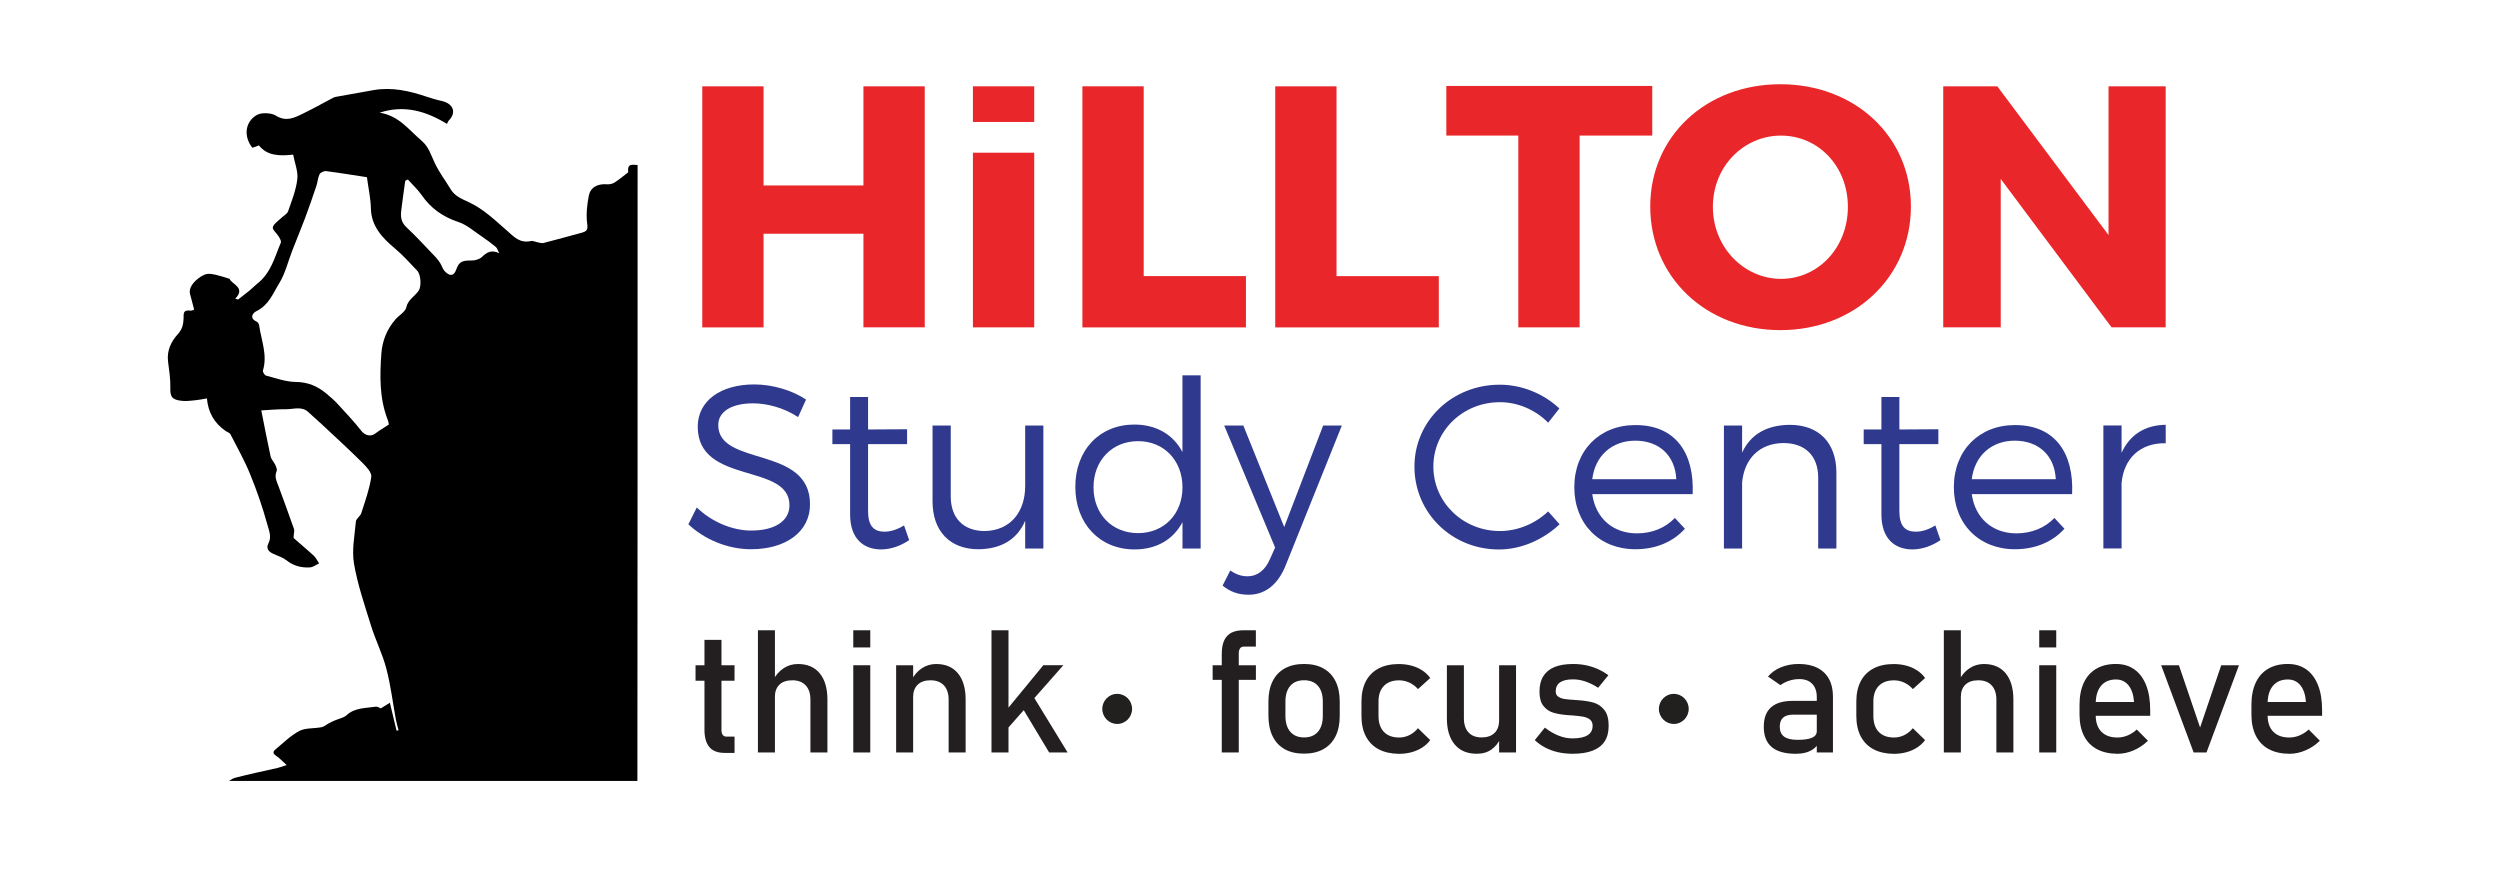 <?xml version="1.0" encoding="utf-8"?>
<!-- Generator: Adobe Illustrator 25.0.1, SVG Export Plug-In . SVG Version: 6.00 Build 0)  -->
<svg version="1.1" id="Layer_1" xmlns="http://www.w3.org/2000/svg" xmlns:xlink="http://www.w3.org/1999/xlink" x="0px" y="0px"
	 viewBox="0 0 624.77 220.74" style="enable-background:new 0 0 624.77 220.74;" xml:space="preserve">
<style type="text/css">
	.st0{opacity:0.26;}
	.st1{clip-path:url(#SVGID_2_);}
	.st2{fill:#E1DFDD;}
	.st3{fill:#2D3487;}
	.st4{clip-path:url(#SVGID_4_);}
	.st5{clip-path:url(#SVGID_8_);}
	.st6{clip-path:url(#SVGID_10_);}
	.st7{filter:url(#Adobe_OpacityMaskFilter);}
	.st8{mask:url(#SVGID_11_);fill:url(#SVGID_12_);}
	.st9{fill:#FFFFFF;stroke:#FFFFFF;stroke-width:0.514;stroke-miterlimit:10;}
	.st10{fill:#E92629;}
	.st11{fill:#2F3A8E;}
	.st12{fill:#231F20;}
	.st13{fill:#221F1F;}
	.st14{clip-path:url(#SVGID_14_);fill:#BD2025;}
	.st15{clip-path:url(#SVGID_14_);fill:#FFFFFF;}
	.st16{fill:#47B2E4;}
	.st17{fill:#D71F27;}
	.st18{fill-rule:evenodd;clip-rule:evenodd;fill:#878787;}
	.st19{fill-rule:evenodd;clip-rule:evenodd;fill:#FFFFFF;}
	.st20{fill-rule:evenodd;clip-rule:evenodd;fill:#29A649;}
	.st21{fill:#FFFFFF;}
	.st22{fill:#670F10;}
	.st23{fill-rule:evenodd;clip-rule:evenodd;}
	.st24{fill-rule:evenodd;clip-rule:evenodd;fill:#015EA4;}
	.st25{filter:url(#Adobe_OpacityMaskFilter_1_);}
	.st26{mask:url(#SVGID_15_);fill:url(#SVGID_16_);}
	.st27{fill:#EB2227;}
	.st28{fill:none;}
	.st29{fill:#FFFFFF;stroke:#FFFFFF;stroke-width:0.341;stroke-miterlimit:10;}
	.st30{clip-path:url(#SVGID_20_);}
	.st31{filter:url(#Adobe_OpacityMaskFilter_2_);}
	.st32{mask:url(#SVGID_21_);fill:url(#SVGID_22_);}
	.st33{clip-path:url(#SVGID_24_);fill:#BD2025;}
	.st34{clip-path:url(#SVGID_24_);fill:#FFFFFF;}
	.st35{fill:#FFFFFF;stroke:#FFFFFF;stroke-width:0.464;stroke-miterlimit:10;}
	.st36{fill:#015EA4;}
	.st37{clip-path:url(#SVGID_26_);}
	.st38{filter:url(#Adobe_OpacityMaskFilter_3_);}
	.st39{mask:url(#SVGID_27_);fill:url(#SVGID_28_);}
	.st40{clip-path:url(#SVGID_30_);fill:#BD2025;}
	.st41{clip-path:url(#SVGID_30_);fill:#FFFFFF;}
	.st42{fill:none;stroke:#000000;stroke-miterlimit:10;}
	.st43{clip-path:url(#SVGID_38_);}
	.st44{fill:none;stroke:#000000;stroke-width:0.5;stroke-miterlimit:10;}
	.st45{clip-path:url(#SVGID_42_);}
	.st46{stroke:#FFFFFF;stroke-width:0.514;stroke-miterlimit:10;}
	.st47{filter:url(#Adobe_OpacityMaskFilter_4_);}
	.st48{mask:url(#SVGID_43_);fill:url(#SVGID_44_);}
	.st49{clip-path:url(#SVGID_46_);}
	.st50{filter:url(#Adobe_OpacityMaskFilter_5_);}
	.st51{mask:url(#SVGID_47_);}
	.st52{clip-path:url(#SVGID_49_);fill:#BD2025;}
	.st53{clip-path:url(#SVGID_49_);fill:#FFFFFF;}
	.st54{clip-path:url(#SVGID_51_);}
	.st55{filter:url(#Adobe_OpacityMaskFilter_6_);}
	.st56{mask:url(#SVGID_52_);fill:url(#SVGID_53_);}
	.st57{clip-path:url(#SVGID_55_);}
	.st58{filter:url(#Adobe_OpacityMaskFilter_7_);}
	.st59{mask:url(#SVGID_56_);}
	.st60{clip-path:url(#SVGID_58_);fill:#BD2025;}
	.st61{clip-path:url(#SVGID_58_);fill:#FFFFFF;}
	.st62{filter:url(#Adobe_OpacityMaskFilter_8_);}
	.st63{mask:url(#SVGID_61_);fill:url(#SVGID_62_);}
	.st64{clip-path:url(#SVGID_64_);fill:#BD2025;}
	.st65{clip-path:url(#SVGID_64_);fill:#FFFFFF;}
	.st66{clip-path:url(#SVGID_66_);}
	.st67{filter:url(#Adobe_OpacityMaskFilter_9_);}
	.st68{mask:url(#SVGID_67_);fill:url(#SVGID_68_);}
	.st69{clip-path:url(#SVGID_70_);}
	.st70{filter:url(#Adobe_OpacityMaskFilter_10_);}
	.st71{mask:url(#SVGID_71_);}
	.st72{clip-path:url(#SVGID_73_);fill:#BD2025;}
	.st73{clip-path:url(#SVGID_73_);fill:#FFFFFF;}
	.st74{clip-path:url(#SVGID_75_);}
	.st75{filter:url(#Adobe_OpacityMaskFilter_11_);}
	.st76{mask:url(#SVGID_76_);fill:url(#SVGID_77_);}
	.st77{clip-path:url(#SVGID_79_);}
	.st78{filter:url(#Adobe_OpacityMaskFilter_12_);}
	.st79{mask:url(#SVGID_80_);}
	.st80{clip-path:url(#SVGID_82_);fill:#BD2025;}
	.st81{clip-path:url(#SVGID_82_);fill:#FFFFFF;}
	.st82{fill-rule:evenodd;clip-rule:evenodd;fill:#941B1F;}
	.st83{fill-rule:evenodd;clip-rule:evenodd;fill:url(#SVGID_83_);}
	.st84{fill:#FFFFFF;stroke:#FFFFFF;stroke-width:0.905;stroke-miterlimit:10;}
	.st85{fill:#223D75;}
	.st86{fill:#ED1E29;}
	.st87{fill:#8C2451;}
	.st88{fill:#ED1C24;stroke:#ED1C24;stroke-width:0.955;stroke-miterlimit:10;}
	.st89{fill:none;stroke:#ED1C24;stroke-width:1.199;stroke-miterlimit:10;}
	.st90{fill:#FFFFFF;stroke:#FFFFFF;stroke-width:0.415;stroke-miterlimit:10;}
	.st91{fill:#FAA41A;}
	.st92{opacity:0.78;}
	.st93{opacity:0.2;}
	.st94{fill:none;stroke:#7F7F7F;stroke-width:1.932;stroke-miterlimit:10;}
	.st95{fill:none;stroke:#7F7F7F;stroke-width:1.932;stroke-linecap:round;stroke-miterlimit:10;}
	.st96{fill:none;stroke:#7F7F7F;stroke-width:0.766;stroke-miterlimit:10;}
	.st97{fill:none;stroke:#7F7F7F;stroke-width:1.932;stroke-linecap:round;stroke-linejoin:round;stroke-miterlimit:10;}
	.st98{fill:#050606;}
	.st99{fill-rule:evenodd;clip-rule:evenodd;fill:#050606;}
	.st100{fill:#F58120;}
	.st101{fill:#FEDE00;}
	.st102{opacity:0.5;fill:#231F20;}
	.st103{fill:#181948;}
	.st104{fill:url(#SVGID_90_);stroke:url(#SVGID_91_);stroke-width:0.948;stroke-miterlimit:10;}
	.st105{fill:url(#SVGID_92_);}
	.st106{opacity:0.8;fill:#231F20;}
	.st107{fill:#F5B21A;}
	.st108{fill:#EB2227;stroke:#FFFFFF;stroke-width:6;stroke-miterlimit:10;}
	.st109{fill:#EB2227;stroke:#FFFFFF;stroke-width:5.722;stroke-miterlimit:10;}
</style>
<g>
	<g>
		<path d="M159.34,41.25c-2.14-0.25-2.48,0.05-2.35,1.82c-1.23,0.94-2.27,1.81-3.42,2.55c-0.46,0.29-1.17,0.48-1.74,0.44
			c-2.53-0.22-4.28,0.77-4.69,2.88c-0.45,2.33-0.71,4.79-0.38,7.12c0.22,1.48-0.29,1.81-1.52,2.14c-3.15,0.84-6.29,1.73-9.44,2.53
			c-0.46,0.12-1.06-0.12-1.6-0.21c-0.51-0.1-1.07-0.4-1.51-0.29c-2.81,0.66-4.33-1.15-5.9-2.51c-3.04-2.63-5.86-5.45-9.7-7.23
			c-1.67-0.77-3.4-1.49-4.37-3.05c-1.33-2.19-2.9-4.28-4-6.55c-0.99-2.03-1.5-4.17-3.45-5.81c-3.16-2.66-5.55-6.15-10.4-6.92
			c6.18-2.03,11.64-0.37,16.83,2.8c0.22-0.42,0.27-0.65,0.43-0.8c2.04-2.06,1.17-4.32-1.87-4.96c-1.24-0.26-2.46-0.64-3.66-1.04
			c-4.28-1.43-8.61-2.45-13.25-1.64c-3.16,0.54-6.31,1.11-9.45,1.69c-0.35,0.06-0.67,0.25-0.99,0.41c-2.41,1.27-4.77,2.6-7.24,3.79
			c-2.13,1.04-4.16,2.11-6.8,0.45c-1.1-0.69-3.57-0.77-4.68-0.13c-3.02,1.74-3.33,5.44-1.12,8.2c0.47-0.17,0.97-0.35,1.64-0.59
			c2.05,2.61,5.15,2.68,8.55,2.3c0.41,2.18,1.27,4.21,1.04,6.13c-0.32,2.72-1.37,5.39-2.31,8.04c-0.24,0.69-1.21,1.16-1.82,1.77
			c-0.72,0.71-1.81,1.4-1.99,2.23c-0.13,0.63,0.96,1.43,1.41,2.2c0.3,0.51,0.77,1.21,0.59,1.64c-1.54,3.61-2.42,7.53-5.92,10.27
			c-0.68,0.54-1.25,1.16-1.91,1.7c-0.93,0.76-1.89,1.47-2.83,2.22c-0.24-0.06-0.49-0.12-0.74-0.19c2.77-2.82-0.94-3.61-1.41-4.98
			c-1.4-0.42-2.44-0.77-3.5-1.01c-0.69-0.16-1.47-0.3-2.14-0.19c-1.74,0.33-4.8,2.85-4.25,4.95c0.34,1.28,0.67,2.57,1.04,3.94
			c-0.11,0.04-0.54,0.32-0.89,0.27c-2.02-0.29-1.7,0.89-1.75,1.98c-0.06,1.39-0.3,2.66-1.42,3.88c-1.76,1.92-2.77,4.2-2.47,6.79
			c0.26,2.2,0.64,4.41,0.58,6.6c-0.07,2.26,0.36,3.04,2.94,3.3c1.08,0.11,2.21-0.04,3.3-0.15c0.95-0.09,1.87-0.29,2.9-0.47
			c0.31,3.44,1.77,6.15,4.71,8.17c0.38,0.26,0.98,0.43,1.16,0.77c1.7,3.33,3.56,6.62,4.95,10.05c1.66,4.07,3.1,8.22,4.25,12.43
			c0.4,1.48,1.18,3.12,0.32,4.78c-0.63,1.21-0.11,2.07,1.22,2.65c1.15,0.51,2.41,0.93,3.34,1.66c1.69,1.35,3.64,1.85,5.78,1.73
			c0.79-0.04,1.54-0.65,2.31-1c-0.44-0.65-0.77-1.39-1.34-1.93c-1.61-1.49-3.33-2.88-4.96-4.35c-0.15-0.13-0.04-0.52-0.04-0.79
			c0.02-0.5,0.22-1.06,0.07-1.51c-1.23-3.53-2.53-7.04-3.82-10.56c-0.46-1.26-1.17-2.48-0.53-3.9c0.18-0.42-0.1-1.06-0.31-1.54
			c-0.35-0.75-1.03-1.42-1.2-2.19c-0.82-3.74-1.53-7.48-2.32-11.47c2.11-0.11,4.16-0.31,6.21-0.29c1.86,0.01,3.9-0.82,5.53,0.7
			c1.18,1.1,2.41,2.15,3.59,3.26c3.34,3.13,6.73,6.22,9.95,9.43c1.01,1.01,2.37,2.45,2.21,3.53c-0.45,3.07-1.55,6.07-2.51,9.07
			c-0.24,0.75-1.27,1.36-1.34,2.07c-0.31,3.51-1.05,7.13-0.47,10.55c0.9,5.24,2.67,10.37,4.26,15.5c1.12,3.61,2.88,7.08,3.82,10.72
			c1.09,4.15,1.6,8.43,2.37,12.65c0.17,0.92,0.45,1.83,0.69,2.75c-0.17,0.03-0.34,0.06-0.51,0.1c-0.54-2.28-1.09-4.56-1.67-6.98
			c-0.74,0.46-1.46,0.91-2.26,1.41c-0.35-0.13-0.83-0.49-1.24-0.42c-2.54,0.38-5.25,0.22-7.32,2.13c-0.75,0.68-2.05,0.91-3.08,1.36
			c-0.45,0.19-0.89,0.42-1.32,0.64c-0.62,0.33-1.18,0.86-1.84,0.99c-1.85,0.37-4.04,0.14-5.57,0.95c-2.27,1.2-4.09,3.07-6.06,4.7
			c-0.7,0.59-0.38,1.09,0.37,1.59c0.84,0.56,1.51,1.31,2.53,2.23c-1.06,0.34-1.67,0.58-2.29,0.72c-3.51,0.81-7.06,1.53-10.54,2.44
			c-0.56,0.15-1.07,0.45-1.55,0.8h102.03C159.34,143.85,159.34,92.55,159.34,41.25z M104.64,72.63c-0.95,1.42-2.71,2.26-3.1,4.17
			c-0.21,1.1-1.79,1.97-2.68,2.98c-2.23,2.53-3.34,5.53-3.56,8.62c-0.39,5.55-0.5,11.14,1.6,16.53c0.2,0.5,0.25,1.03,0.28,1.17
			c-1.29,0.84-2.39,1.46-3.35,2.21c-1.19,0.91-2.6,0.52-3.51-0.62c-1.83-2.32-3.88-4.51-5.9-6.7c-0.88-0.96-1.9-1.86-2.94-2.7
			c-2.13-1.74-4.44-2.81-7.57-2.84c-2.48-0.02-4.97-0.95-7.41-1.58c-0.39-0.1-0.89-0.93-0.78-1.3c1.17-3.87-0.43-7.54-0.96-11.29
			c-0.05-0.33-0.31-0.77-0.63-0.91c-1.88-0.85-0.97-2.15-0.09-2.59c3.17-1.54,4.17-4.46,5.69-6.91c1.57-2.51,2.22-5.46,3.3-8.22
			c1.04-2.7,2.17-5.38,3.19-8.09c0.99-2.67,1.93-5.35,2.83-8.05c0.33-0.98,0.37-2.04,0.81-2.97c0.19-0.4,1.11-0.84,1.62-0.78
			c3.45,0.44,6.88,1.02,10.22,1.52c0.33,2.58,0.94,5.21,0.99,7.84c0.1,4.31,2.71,7.23,6.03,9.99c2.01,1.67,3.71,3.64,5.51,5.49
			C105.19,68.58,105.36,71.52,104.64,72.63z M120.43,64.23c-0.58,0.55-1.71,0.88-2.58,0.87c-2.36-0.03-3.14,0.33-3.8,2.18
			c-0.58,1.66-1.52,1.89-2.85,0.57c-0.55-0.54-0.74-1.36-1.15-2.03c-0.33-0.52-0.68-1.03-1.11-1.48c-2.43-2.53-4.79-5.14-7.36-7.54
			c-1.37-1.28-1.49-2.66-1.31-4.17c0.29-2.48,0.66-4.95,1-7.43c0.21-0.12,0.44-0.23,0.65-0.35c1.17,1.31,2.51,2.53,3.49,3.95
			c2.21,3.19,5.16,5.36,9.19,6.7c2.1,0.7,3.84,2.29,5.71,3.53c1.26,0.84,2.46,1.75,3.61,2.7c0.35,0.3,0.46,0.83,0.84,1.55
			C122.75,62.32,121.61,63.09,120.43,64.23z"/>
	</g>
	<path class="st10" d="M215.78,81.82V58.41h-24.96v23.41H175.5V21.57h15.32v24.78h24.96V21.57h15.32v60.24H215.78z"/>
	<path class="st10" d="M311.37,69v12.82H270.5V21.57h15.32V69H311.37z"/>
	<path class="st10" d="M359.57,69v12.82h-40.88V21.57h15.32V69H359.57z"/>
	<path class="st10" d="M394.76,33.88v47.93h-15.32V33.88h-17.99v-12.4h51.46v12.4H394.76z"/>
	<path class="st10" d="M477.55,51.61c0,17.55-13.94,30.89-32.62,30.89c-18.59,0-32.52-13.25-32.52-30.89
		c0-17.56,13.94-30.56,32.52-30.56C463.61,21.06,477.55,34.14,477.55,51.61z M428.06,51.7c0,10.16,7.83,17.99,17.04,17.99
		c9.3,0,16.7-7.83,16.7-17.99s-7.4-17.81-16.7-17.81C435.81,33.88,428.06,41.54,428.06,51.7z"/>
	<path class="st10" d="M527.71,81.82L500,44.72v37.09h-14.37V21.57h13.51l27.8,37.18V21.57h14.28v60.24H527.71z"/>
	<g>
		<path class="st11" d="M201.44,99.86l-1.99,4.38c-3.68-2.45-7.99-3.44-11.25-3.44c-5.25,0-8.7,1.98-8.7,5.42
			c0,10.5,22.98,5.01,22.93,19.84c0,6.82-6.01,11.2-14.76,11.2c-5.95,0-11.78-2.57-15.64-6.24l2.1-4.2
			c3.79,3.67,8.98,5.77,13.6,5.77c5.89,0,9.56-2.39,9.56-6.3c0.06-10.73-22.92-5.02-22.92-19.66c0-6.42,5.66-10.56,14.12-10.56
			C193.21,96.08,198.05,97.59,201.44,99.86z"/>
		<path class="st11" d="M227.21,134.98c-2.16,1.46-4.49,2.28-6.94,2.33c-4.49,0-7.82-2.68-7.82-8.75V111h-4.43v-3.67h4.43v-8.11
			h4.49v8.11l9.75-0.06V111h-9.75v16.74c0,3.73,1.46,5.13,4.09,5.13c1.57,0,3.21-0.53,4.9-1.57L227.21,134.98z"/>
		<path class="st11" d="M260.75,137.08h-4.55v-6.94c-2.04,4.78-6.12,7.06-11.66,7.12c-7.18,0-11.49-4.55-11.49-11.96v-18.96h4.55
			v17.73c0,5.42,3.2,8.64,8.51,8.64c6.36-0.12,10.09-4.73,10.09-11.26v-15.1h4.55V137.08z"/>
		<path class="st11" d="M300.06,137.08h-4.55v-6.59c-2.27,4.32-6.47,6.82-11.96,6.82c-8.75,0-14.82-6.47-14.82-15.63
			c0-9.22,6.07-15.58,14.76-15.58c5.48,0,9.74,2.51,12.01,6.88V93.8h4.55V137.08z M295.51,121.8c0-6.71-4.61-11.55-11.09-11.55
			c-6.53,0-11.14,4.84-11.14,11.55c0,6.65,4.6,11.43,11.14,11.43C290.9,133.23,295.51,128.45,295.51,121.8z"/>
		<path class="st11" d="M321.23,141.46c-1.93,4.72-5.13,7.17-9.22,7.17c-2.57,0-4.61-0.76-6.48-2.28l1.93-3.79
			c1.4,0.99,2.8,1.46,4.32,1.46c2.39,0,4.38-1.46,5.6-4.32l1.28-2.86l-12.72-30.5h4.78l10.21,25.37l9.74-25.37h4.67L321.23,141.46z"
			/>
		<path class="st11" d="M389.7,102.08l-2.8,3.56c-3.14-3.21-7.57-5.13-12.07-5.13c-9.22,0-16.62,7.11-16.62,16.1
			c0,8.93,7.41,16.1,16.62,16.1c4.5,0,8.87-1.87,12.07-4.9l2.86,3.21c-4.03,3.79-9.51,6.3-15.17,6.3
			c-11.78,0-21.11-9.15-21.11-20.71c0-11.44,9.45-20.47,21.29-20.47C380.37,96.13,385.79,98.41,389.7,102.08z"/>
		<path class="st11" d="M423.01,123.49h-25.09c0.82,6.01,5.19,9.8,11.14,9.8c3.79,0,7.11-1.34,9.5-3.85l2.51,2.69
			c-2.92,3.26-7.23,5.13-12.36,5.13c-9.04,0-15.28-6.36-15.28-15.52c0-9.15,6.3-15.51,15.22-15.51
			C418.57,106.17,423.47,113.05,423.01,123.49z M418.92,119.76c-0.29-5.89-4.26-9.63-10.27-9.63c-5.83,0-10.03,3.79-10.73,9.63
			H418.92z"/>
		<path class="st11" d="M458.93,118.12v18.96h-4.55v-17.73c0-5.42-3.26-8.63-8.69-8.63c-6.07,0.06-9.8,4.03-10.32,9.86v16.5h-4.55
			v-30.74h4.55v6.77c2.15-4.67,6.3-6.89,11.9-6.94C454.61,106.17,458.93,110.71,458.93,118.12z"/>
		<path class="st11" d="M484.94,134.98c-2.16,1.46-4.49,2.28-6.94,2.33c-4.49,0-7.82-2.68-7.82-8.75V111h-4.43v-3.67h4.43v-8.11
			h4.49v8.11l9.74-0.06V111h-9.74v16.74c0,3.73,1.46,5.13,4.09,5.13c1.58,0,3.21-0.53,4.9-1.57L484.94,134.98z"/>
		<path class="st11" d="M517.84,123.49h-25.08c0.82,6.01,5.19,9.8,11.14,9.8c3.79,0,7.11-1.34,9.51-3.85l2.51,2.69
			c-2.92,3.26-7.23,5.13-12.36,5.13c-9.05,0-15.28-6.36-15.28-15.52c0-9.15,6.3-15.51,15.22-15.51
			C513.41,106.17,518.31,113.05,517.84,123.49z M513.76,119.76c-0.29-5.89-4.26-9.63-10.27-9.63c-5.83,0-10.03,3.79-10.73,9.63
			H513.76z"/>
		<path class="st11" d="M530.2,113.16c2.04-4.49,5.83-6.94,11.03-7v4.61c-6.48-0.12-10.5,3.91-11.03,9.97v16.33h-4.55v-30.74h4.55
			V113.16z"/>
	</g>
	<g>
		<rect x="243.14" y="38.16" class="st10" width="15.32" height="43.65"/>
		<rect x="243.14" y="21.57" class="st10" width="15.32" height="8.91"/>
	</g>
	<g>
		<g>
			<path class="st12" d="M173.82,166.25h9.75v3.87h-9.75V166.25z M177.27,186.69c-0.81-0.97-1.22-2.41-1.22-4.32V159.9h4.25v22.52
				c0,0.53,0.1,0.94,0.31,1.23c0.21,0.29,0.51,0.43,0.92,0.43h2.04v4.08h-2.46C179.36,188.15,178.08,187.67,177.27,186.69z"/>
			<path class="st12" d="M189.41,157.51h4.25v30.54h-4.25V157.51z M202.53,174.84c0-1.54-0.4-2.73-1.19-3.57
				c-0.79-0.84-1.9-1.26-3.33-1.26c-1.39,0-2.46,0.36-3.22,1.09c-0.76,0.73-1.14,1.76-1.14,3.09l-0.44-4.2
				c0.67-1.29,1.54-2.29,2.62-2.99c1.08-0.71,2.27-1.06,3.57-1.06c2.35,0,4.16,0.77,5.45,2.32c1.28,1.55,1.93,3.74,1.93,6.56v13.23
				h-4.25V174.84z"/>
			<path class="st12" d="M213.24,157.51h4.25v4.29h-4.25V157.51z M213.24,166.25h4.25v21.8h-4.25V166.25z"/>
			<path class="st12" d="M223.95,166.25h4.25v21.8h-4.25V166.25z M237.07,174.84c0-1.54-0.4-2.73-1.19-3.57
				c-0.79-0.84-1.9-1.26-3.33-1.26c-1.39,0-2.46,0.37-3.22,1.11s-1.14,1.79-1.14,3.13l-0.44-4.2c0.67-1.32,1.54-2.33,2.62-3.04
				c1.08-0.71,2.27-1.07,3.57-1.07c2.35,0,4.16,0.77,5.45,2.32c1.28,1.55,1.93,3.74,1.93,6.56v13.23h-4.25V174.84z"/>
			<path class="st12" d="M247.78,157.51h4.25v30.54h-4.25V157.51z M249.62,179.77l11.12-13.53h5l-16.4,18.61L249.62,179.77z
				 M254.64,175.47l2.73-2.86l9.44,15.44h-4.62L254.64,175.47z"/>
			<path class="st12" d="M303.05,166.25h10.81v3.66h-10.81V166.25z M305.34,163.29c0-1.93,0.44-3.38,1.32-4.34
				c0.88-0.96,2.24-1.44,4.07-1.44h3.12v4.08h-3.04c-0.4,0-0.71,0.15-0.92,0.46c-0.21,0.31-0.31,0.71-0.31,1.2v24.8h-4.25V163.29z"
				/>
			<path class="st12" d="M321.09,187.25c-1.33-0.74-2.35-1.82-3.05-3.25c-0.7-1.42-1.05-3.13-1.05-5.14v-3.55
				c0-1.97,0.35-3.67,1.05-5.07c0.7-1.41,1.72-2.48,3.05-3.21s2.94-1.1,4.81-1.1s3.48,0.37,4.81,1.1s2.35,1.81,3.05,3.21
				s1.05,3.1,1.05,5.07v3.61c0,1.99-0.35,3.69-1.05,5.09s-1.72,2.48-3.05,3.22s-2.94,1.11-4.81,1.11S322.43,187.99,321.09,187.25z
				 M329.36,182.88c0.81-0.94,1.22-2.25,1.22-3.95v-3.61c0-1.69-0.41-3-1.22-3.93c-0.81-0.92-1.96-1.39-3.45-1.39
				s-2.64,0.46-3.45,1.39c-0.81,0.92-1.22,2.23-1.22,3.93v3.61c0,1.69,0.41,3.01,1.22,3.95c0.81,0.94,1.96,1.41,3.45,1.41
				S328.54,183.82,329.36,182.88z"/>
			<path class="st12" d="M344.54,187.25c-1.4-0.74-2.46-1.82-3.2-3.23s-1.1-3.12-1.1-5.12v-3.59c0-1.97,0.37-3.66,1.1-5.06
				s1.8-2.47,3.2-3.2c1.4-0.74,3.08-1.1,5.05-1.1c1.12,0,2.18,0.14,3.18,0.41s1.89,0.67,2.68,1.19c0.79,0.52,1.45,1.15,1.98,1.89
				l-3.06,2.77c-0.61-0.7-1.33-1.24-2.15-1.62s-1.67-0.57-2.56-0.57c-1.64,0-2.91,0.46-3.81,1.39c-0.9,0.92-1.35,2.23-1.35,3.91
				v3.59c0,1.72,0.45,3.05,1.34,3.99c0.9,0.94,2.17,1.41,3.82,1.41c0.9,0,1.76-0.2,2.58-0.61c0.82-0.41,1.53-0.98,2.12-1.72
				l3.06,2.98c-0.54,0.73-1.21,1.35-2,1.86c-0.79,0.51-1.68,0.9-2.68,1.17s-2.04,0.4-3.16,0.4
				C347.62,188.36,345.94,187.99,344.54,187.25z"/>
			<path class="st12" d="M365.84,179.5c0,1.53,0.39,2.71,1.16,3.54c0.77,0.83,1.86,1.25,3.26,1.25c1.39,0,2.46-0.37,3.23-1.11
				c0.76-0.74,1.15-1.8,1.15-3.17l0.29,4.56c-0.45,1.08-1.17,1.98-2.17,2.71c-1,0.73-2.23,1.09-3.69,1.09
				c-2.39,0-4.23-0.77-5.53-2.32c-1.3-1.55-1.95-3.73-1.95-6.54v-13.25h4.25V179.5z M374.64,166.25h4.23v21.8h-4.23V166.25z"/>
			<path class="st12" d="M389.38,187.99c-1.12-0.25-2.16-0.63-3.14-1.13c-0.97-0.5-1.87-1.13-2.69-1.89l2.52-3.13
				c1.17,0.9,2.33,1.57,3.48,2.02c1.15,0.45,2.29,0.67,3.42,0.67c1.68,0,2.94-0.26,3.78-0.79c0.84-0.52,1.26-1.31,1.26-2.36
				c0-0.7-0.23-1.23-0.69-1.58c-0.46-0.35-1.03-0.58-1.71-0.7s-1.64-0.23-2.88-0.33c-0.11,0-0.23,0-0.35-0.01s-0.24-0.02-0.35-0.03
				c-0.06,0-0.11,0-0.17-0.01s-0.11-0.01-0.17-0.01c-1.4-0.11-2.59-0.32-3.56-0.62c-0.97-0.3-1.78-0.86-2.43-1.69
				c-0.65-0.83-0.97-2.01-0.97-3.55s0.31-2.82,0.94-3.84s1.56-1.79,2.79-2.3c1.24-0.51,2.78-0.77,4.65-0.77
				c1.12,0,2.2,0.1,3.22,0.31s2,0.52,2.93,0.93c0.93,0.41,1.83,0.93,2.69,1.57l-2.56,3.13c-1.08-0.7-2.15-1.22-3.2-1.58
				c-1.05-0.35-2.07-0.52-3.07-0.52c-1.44,0-2.53,0.25-3.25,0.75c-0.72,0.5-1.08,1.24-1.08,2.24c0,0.59,0.2,1.03,0.61,1.32
				c0.41,0.29,0.93,0.49,1.55,0.59s1.51,0.18,2.67,0.25c0.08,0.01,0.17,0.02,0.26,0.02c0.09,0,0.18,0.01,0.28,0.02
				c0.04,0,0.08,0,0.12,0c0.04,0,0.08,0.01,0.12,0.02c1.51,0.1,2.8,0.3,3.86,0.61c1.06,0.31,1.96,0.92,2.68,1.83
				c0.72,0.91,1.08,2.23,1.08,3.95c0,1.57-0.33,2.87-1,3.9c-0.67,1.03-1.67,1.8-3.01,2.32c-1.34,0.52-3.02,0.78-5.05,0.78
				C391.69,188.36,390.49,188.24,389.38,187.99z"/>
			<path class="st12" d="M442.76,186.69c-1.32-1.11-1.98-2.8-1.98-5.07c0-2.16,0.6-3.77,1.81-4.85c1.21-1.08,3.03-1.62,5.48-1.62
				h6.15l0.29,3.45h-6.42c-1.11,0-1.94,0.25-2.49,0.75s-0.82,1.26-0.82,2.28c0,1.11,0.36,1.92,1.09,2.46
				c0.73,0.53,1.84,0.8,3.32,0.8c1.62,0,2.84-0.17,3.64-0.52c0.8-0.35,1.2-0.9,1.2-1.64l0.44,3.07c-0.38,0.59-0.84,1.07-1.39,1.45
				s-1.18,0.66-1.91,0.85c-0.72,0.19-1.54,0.28-2.44,0.28C446.07,188.36,444.08,187.81,442.76,186.69z M454.03,174.23
				c0-1.43-0.38-2.54-1.14-3.33s-1.83-1.19-3.22-1.19c-0.86,0-1.71,0.13-2.53,0.4c-0.83,0.27-1.56,0.64-2.2,1.11l-3.1-2.14
				c0.82-0.99,1.9-1.77,3.24-2.32c1.34-0.55,2.83-0.83,4.47-0.83c1.79,0,3.33,0.32,4.6,0.96c1.28,0.64,2.25,1.56,2.92,2.77
				c0.67,1.21,1,2.67,1,4.38v14.01h-4.04V174.23z"/>
			<path class="st12" d="M468.21,187.25c-1.4-0.74-2.46-1.82-3.2-3.23s-1.1-3.12-1.1-5.12v-3.59c0-1.97,0.37-3.66,1.1-5.06
				s1.8-2.47,3.2-3.2c1.4-0.74,3.08-1.1,5.05-1.1c1.12,0,2.18,0.14,3.18,0.41s1.89,0.67,2.68,1.19c0.79,0.52,1.45,1.15,1.98,1.89
				l-3.06,2.77c-0.61-0.7-1.33-1.24-2.15-1.62s-1.67-0.57-2.56-0.57c-1.64,0-2.91,0.46-3.81,1.39c-0.9,0.92-1.35,2.23-1.35,3.91
				v3.59c0,1.72,0.45,3.05,1.34,3.99c0.9,0.94,2.17,1.41,3.82,1.41c0.9,0,1.76-0.2,2.58-0.61c0.82-0.41,1.53-0.98,2.12-1.72
				l3.06,2.98c-0.54,0.73-1.21,1.35-2,1.86c-0.79,0.51-1.68,0.9-2.68,1.17s-2.04,0.4-3.16,0.4
				C471.29,188.36,469.61,187.99,468.21,187.25z"/>
			<path class="st12" d="M485.78,157.51h4.25v30.54h-4.25V157.51z M498.91,174.84c0-1.54-0.4-2.73-1.19-3.57
				c-0.79-0.84-1.9-1.26-3.33-1.26c-1.39,0-2.46,0.36-3.22,1.09c-0.76,0.73-1.14,1.76-1.14,3.09l-0.44-4.2
				c0.67-1.29,1.54-2.29,2.62-2.99c1.08-0.71,2.27-1.06,3.57-1.06c2.35,0,4.16,0.77,5.45,2.32c1.28,1.55,1.93,3.74,1.93,6.56v13.23
				h-4.25V174.84z"/>
			<path class="st12" d="M509.62,157.51h4.25v4.29h-4.25V157.51z M509.62,166.25h4.25v21.8h-4.25V166.25z"/>
			<path class="st12" d="M524.05,187.23c-1.42-0.76-2.5-1.87-3.24-3.33c-0.74-1.46-1.12-3.23-1.12-5.3v-2.46
				c0-2.16,0.36-4,1.07-5.52c0.71-1.53,1.75-2.69,3.11-3.49c1.36-0.8,3-1.2,4.92-1.2c1.81,0,3.35,0.46,4.62,1.37
				c1.28,0.91,2.25,2.23,2.93,3.95s1.01,3.79,1.01,6.2v1.43h-14.58v-3.44h10.54c-0.12-1.78-0.58-3.16-1.36-4.15
				c-0.79-0.99-1.84-1.48-3.16-1.48c-1.61,0-2.86,0.53-3.74,1.6c-0.88,1.06-1.32,2.57-1.32,4.52v2.77c0,1.81,0.47,3.19,1.42,4.16
				c0.94,0.97,2.28,1.45,4.02,1.45c0.86,0,1.71-0.17,2.56-0.53c0.85-0.35,1.6-0.84,2.27-1.47l2.79,2.81
				c-1.07,1.04-2.27,1.84-3.6,2.41c-1.33,0.57-2.67,0.85-4.02,0.85C527.18,188.36,525.47,187.99,524.05,187.23z"/>
			<path class="st12" d="M555.1,166.25h4.44l-8.12,21.8h-3.21l-8.12-21.8h4.44l5.29,15.56L555.1,166.25z"/>
			<path class="st12" d="M567.01,187.23c-1.42-0.76-2.5-1.87-3.24-3.33c-0.74-1.46-1.12-3.23-1.12-5.3v-2.46
				c0-2.16,0.36-4,1.07-5.52c0.71-1.53,1.75-2.69,3.11-3.49c1.36-0.8,3-1.2,4.92-1.2c1.81,0,3.35,0.46,4.62,1.37
				c1.28,0.91,2.25,2.23,2.93,3.95s1.01,3.79,1.01,6.2v1.43h-14.58v-3.44h10.54c-0.12-1.78-0.58-3.16-1.36-4.15
				c-0.79-0.99-1.84-1.48-3.16-1.48c-1.61,0-2.86,0.53-3.74,1.6c-0.88,1.06-1.32,2.57-1.32,4.52v2.77c0,1.81,0.47,3.19,1.42,4.16
				c0.94,0.97,2.28,1.45,4.02,1.45c0.86,0,1.71-0.17,2.56-0.53c0.85-0.35,1.6-0.84,2.27-1.47l2.79,2.81
				c-1.07,1.04-2.27,1.84-3.6,2.41c-1.33,0.57-2.67,0.85-4.02,0.85C570.14,188.36,568.43,187.99,567.01,187.23z"/>
		</g>
	</g>
	<path class="st13" d="M422.02,177.16c0,2.07-1.66,3.76-3.72,3.76c-2.06,0-3.73-1.68-3.73-3.76c0-2.07,1.67-3.76,3.73-3.76
		C420.35,173.4,422.02,175.08,422.02,177.16z"/>
	<path class="st13" d="M282.92,177.16c0,2.07-1.67,3.76-3.72,3.76c-2.05,0-3.73-1.68-3.73-3.76c0-2.07,1.67-3.76,3.73-3.76
		C281.25,173.4,282.92,175.08,282.92,177.16z"/>
</g>
</svg>

